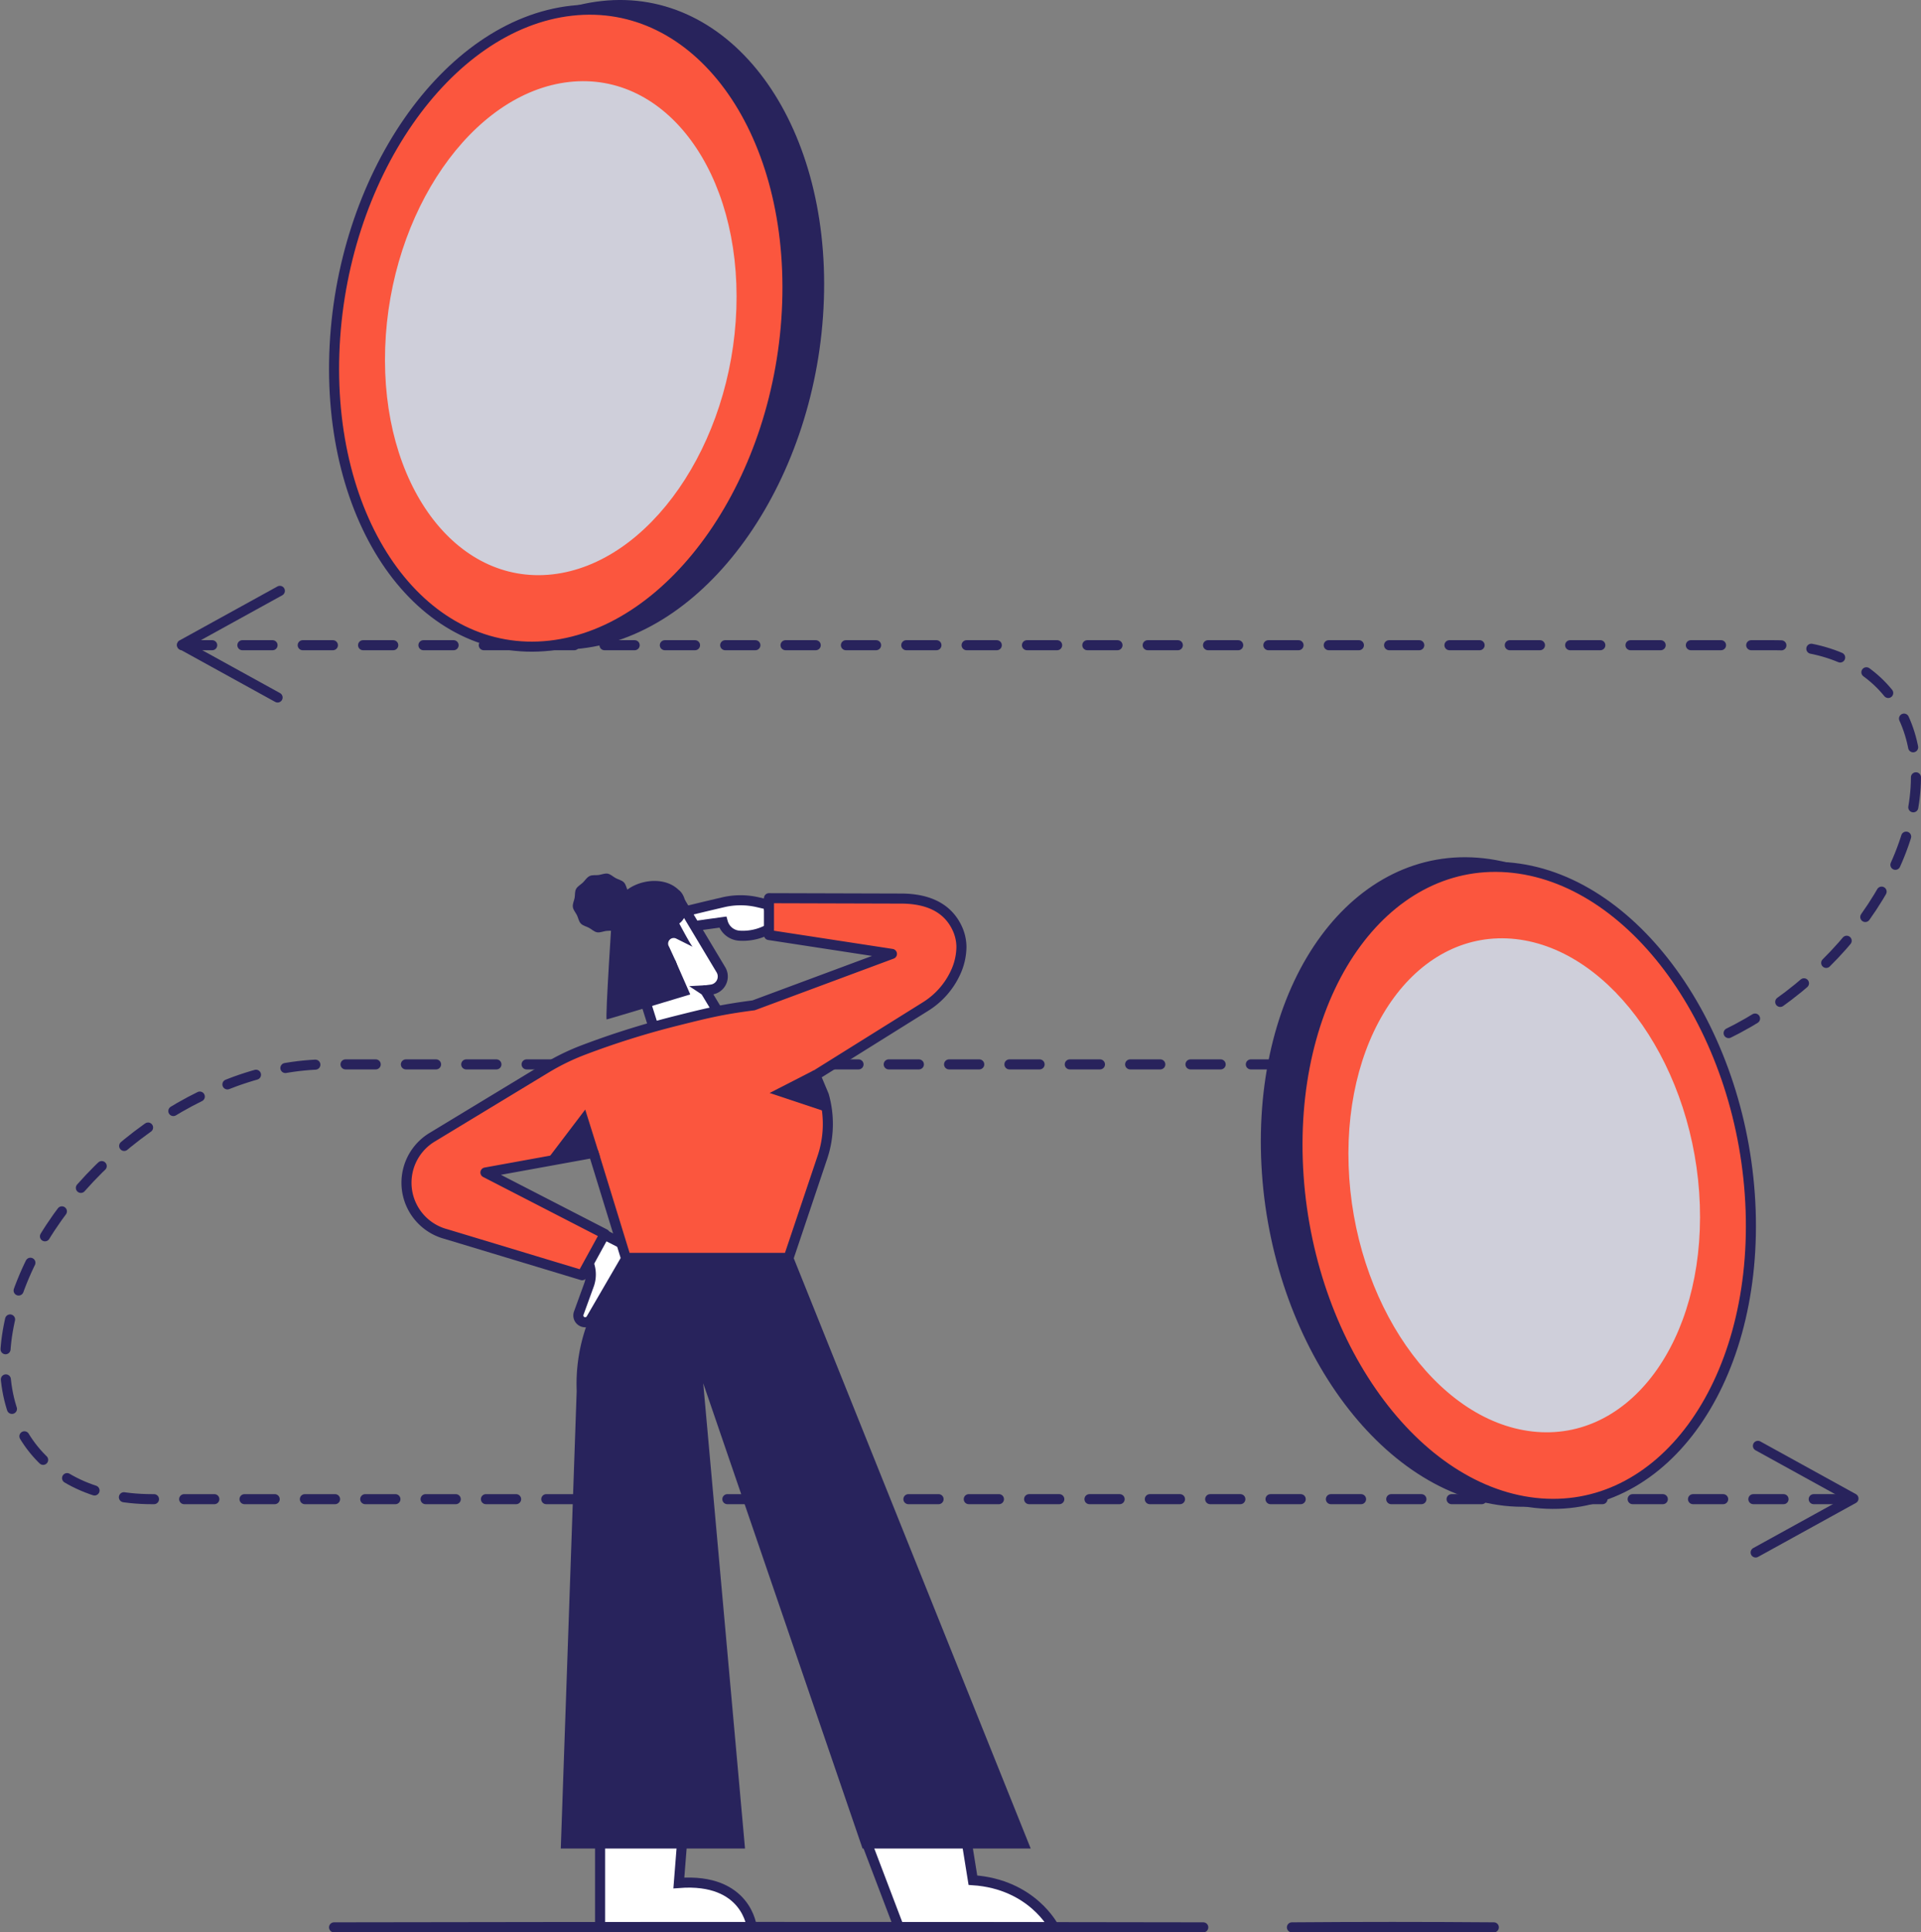 <svg xmlns="http://www.w3.org/2000/svg" id="Layer_2" data-name="Layer 2" viewBox="158.05 133.94 763.9 768.33"><rect x="158.05" y="133.94" width="763.9" height="768.33" fill="#808080" stroke="none"/><defs><style>.cls-1,.cls-7{fill:#fff;}.cls-1,.cls-2,.cls-3,.cls-4,.cls-5,.cls-7{stroke:#28235c;}.cls-1,.cls-4{stroke-miterlimit:10;}.cls-1,.cls-2,.cls-3,.cls-5,.cls-7{stroke-width:4px;}.cls-2,.cls-3{fill:none;}.cls-2,.cls-3,.cls-5,.cls-7{stroke-linecap:round;stroke-linejoin:round;}.cls-2{stroke-dasharray:12;}.cls-4,.cls-8{fill:#28235c;}.cls-4{stroke-width:5px;}.cls-5{fill:#fb563e;}.cls-6{fill:#cfcfda;}</style></defs><path class="cls-1" d="M463.23,493.57l-3.78-.88a30.29,30.29,0,0,0-13.82,0c-7.07,1.66-17,4-17,4.23s.73,5.87.73,5.87l16.11-2.21h0a7.33,7.33,0,0,0,6.63,5.4,21.27,21.27,0,0,0,14.21-4.29Z"/><path class="cls-2" d="M230.43,390.48H863.59c46,0,68.35,37.31,49.87,83.34h0c-18.48,46-70.77,83.33-116.79,83.33H287.92c-47.74,0-102,38.7-121.14,86.43h0c-19.17,47.74,4,86.44,51.72,86.44H895.1"/><polyline class="cls-3" points="269.34 368.87 230.43 390.32 268.44 411.27"/><polyline class="cls-3" points="856.2 751.22 895.1 729.77 857.1 708.82"/><path class="cls-4" d="M842.13,613.94h0c2.38,69.72-36,121.75-85.73,116.21h0c-49.73-5.54-92-66.54-94.37-136.26h0c-2.38-69.72,36-121.75,85.73-116.21h0C797.49,483.21,839.74,544.22,842.13,613.94Z"/><path class="cls-5" d="M854.21,615.28h0c2.38,69.71-36,121.74-85.73,116.21h0c-49.73-5.54-92-66.55-94.37-136.27h0c-2.38-69.72,36-121.75,85.73-116.21h0C809.57,484.56,851.82,545.57,854.21,615.28Z"/><path class="cls-6" d="M834,613h0c1.85,54.07-27.91,94.42-66.48,90.12h0c-38.56-4.29-71.33-51.6-73.18-105.67h0c-1.85-54.06,27.91-94.41,66.48-90.12h0C799.37,511.66,832.14,559,834,613Z"/><path class="cls-4" d="M303.08,273.11h0c-2.39,69.72,36,121.74,85.72,116.21h0c49.73-5.54,92-66.55,94.37-136.27h0c2.39-69.72-36-121.75-85.72-116.21h0C347.72,142.38,305.47,203.39,303.08,273.11Z"/><path class="cls-5" d="M291,274.45h0c-2.39,69.72,36,121.75,85.72,116.21h0c49.73-5.54,92-66.54,94.37-136.26h0c2.39-69.72-36-121.75-85.72-116.21h0C335.64,143.72,293.39,204.73,291,274.45Z"/><path class="cls-6" d="M311.22,272.2h0c-1.86,54.07,27.91,94.41,66.47,90.12h0c38.57-4.3,71.33-51.61,73.18-105.67h0c1.86-54.07-27.91-94.41-66.47-90.12h0C345.83,170.82,313.07,218.13,311.22,272.2Z"/><path class="cls-1" d="M397.88,624.59l11.46,5.82L393.1,658.34a2.73,2.73,0,0,1-4.6.16h0a2.72,2.72,0,0,1-.3-2.46l4.05-11.15a12.34,12.34,0,0,0-1.29-11l-.74-1.13Z"/><path class="cls-1" d="M502.85,867l12.64,33.25h61.65s-8.55-17.15-32.21-18.73l-4.79-29.77Z"/><path class="cls-1" d="M396.68,863.93v36.34H457s-1.9-19.74-29-17.64l2.16-27.31Z"/><path class="cls-7" d="M417.57,541.18l-14-44.2,25.25-4,16,26.71a5.24,5.24,0,0,1-4.07,7.73l-2.31.31,5.93,9.83"/><path class="cls-8" d="M415,533l3.67-.88a11.75,11.75,0,0,0,7.94-16.32l-2.5-5.44a2.22,2.22,0,0,1,.24-2.77h0a2.21,2.21,0,0,1,2.59-.46c2.44,1.21,7,3.48,6.59,3.29-.58-.24-5.36-9.29-5.36-9.29a6.71,6.71,0,0,0,2.67-4.71c.24-2.9-.49-6.68-2.74-8.52l-.36-.29c-5-4.74-13.82-4.19-19.55-.42h0a14.72,14.72,0,0,0-5.37,18.23Z"/><path class="cls-8" d="M385.85,494.56c-.17-1.24.48-2.44.7-3.6s0-2.55.61-3.61,1.8-1.66,2.67-2.49,1.51-2,2.62-2.57,2.4-.27,3.63-.44,2.46-.75,3.62-.54,2.15,1.21,3.2,1.78,2.41.82,3.25,1.69,1,2.22,1.55,3.32,1.46,2,1.63,3.28-.49,2.43-.7,3.59,0,2.56-.61,3.61-1.81,1.66-2.68,2.5-1.51,2-2.61,2.56-2.4.28-3.64.45-2.46.75-3.62.54-2.15-1.21-3.2-1.78-2.41-.82-3.25-1.7-1-2.21-1.54-3.31S386,495.79,385.85,494.56Z"/><path class="cls-8" d="M406.93,634.1l-7,10.08A69.84,69.84,0,0,0,387.37,687l-6.32,181.93h73.26l-16.62-185,63.36,185h66.87L473.64,634.1Z"/><path class="cls-5" d="M540.37,510.55a24.85,24.85,0,0,1-2.49,10.4A31.37,31.37,0,0,1,526,534.21l-43.68,27.28,3.36,8a41.66,41.66,0,0,1-.59,24.59l-13.45,40H406.93l-12.84-41.75-43,7.81,47.45,24.43-9,16.41-54.12-16.36a21.12,21.12,0,0,1-5.56-38.48l35-21.21,10.38-6.29a91.1,91.1,0,0,1,14.86-7.24,330.23,330.23,0,0,1,36.76-11.54c12.46-3.12,18.11-4.54,30.87-6.19h0l55-20.45-48.89-7.5V491.07l53.12.15c9.37.15,17.54,3.12,21.61,11.56A17.85,17.85,0,0,1,540.37,510.55Z"/><path class="cls-8" d="M401.57,495.4s-2.94,44-2.26,43.88,33.22-9.95,33.22-9.95l-5.92-13.49Z"/><path class="cls-7" d="M671.79,900.27c26.85-.21,52.85-.21,80.29,0"/><path class="cls-7" d="M290.89,900.27c114.75-.21,230.75-.21,345.65,0"/><polygon class="cls-8" points="390.77 575.11 396.6 593.74 375.05 595.81 390.77 575.11"/><polygon class="cls-8" points="464.1 568.52 481.61 559.54 486.94 576.13 464.1 568.52"/><polygon class="cls-8" points="432.1 526.04 438.68 525.68 437.13 529.36 432.1 526.04"/></svg>